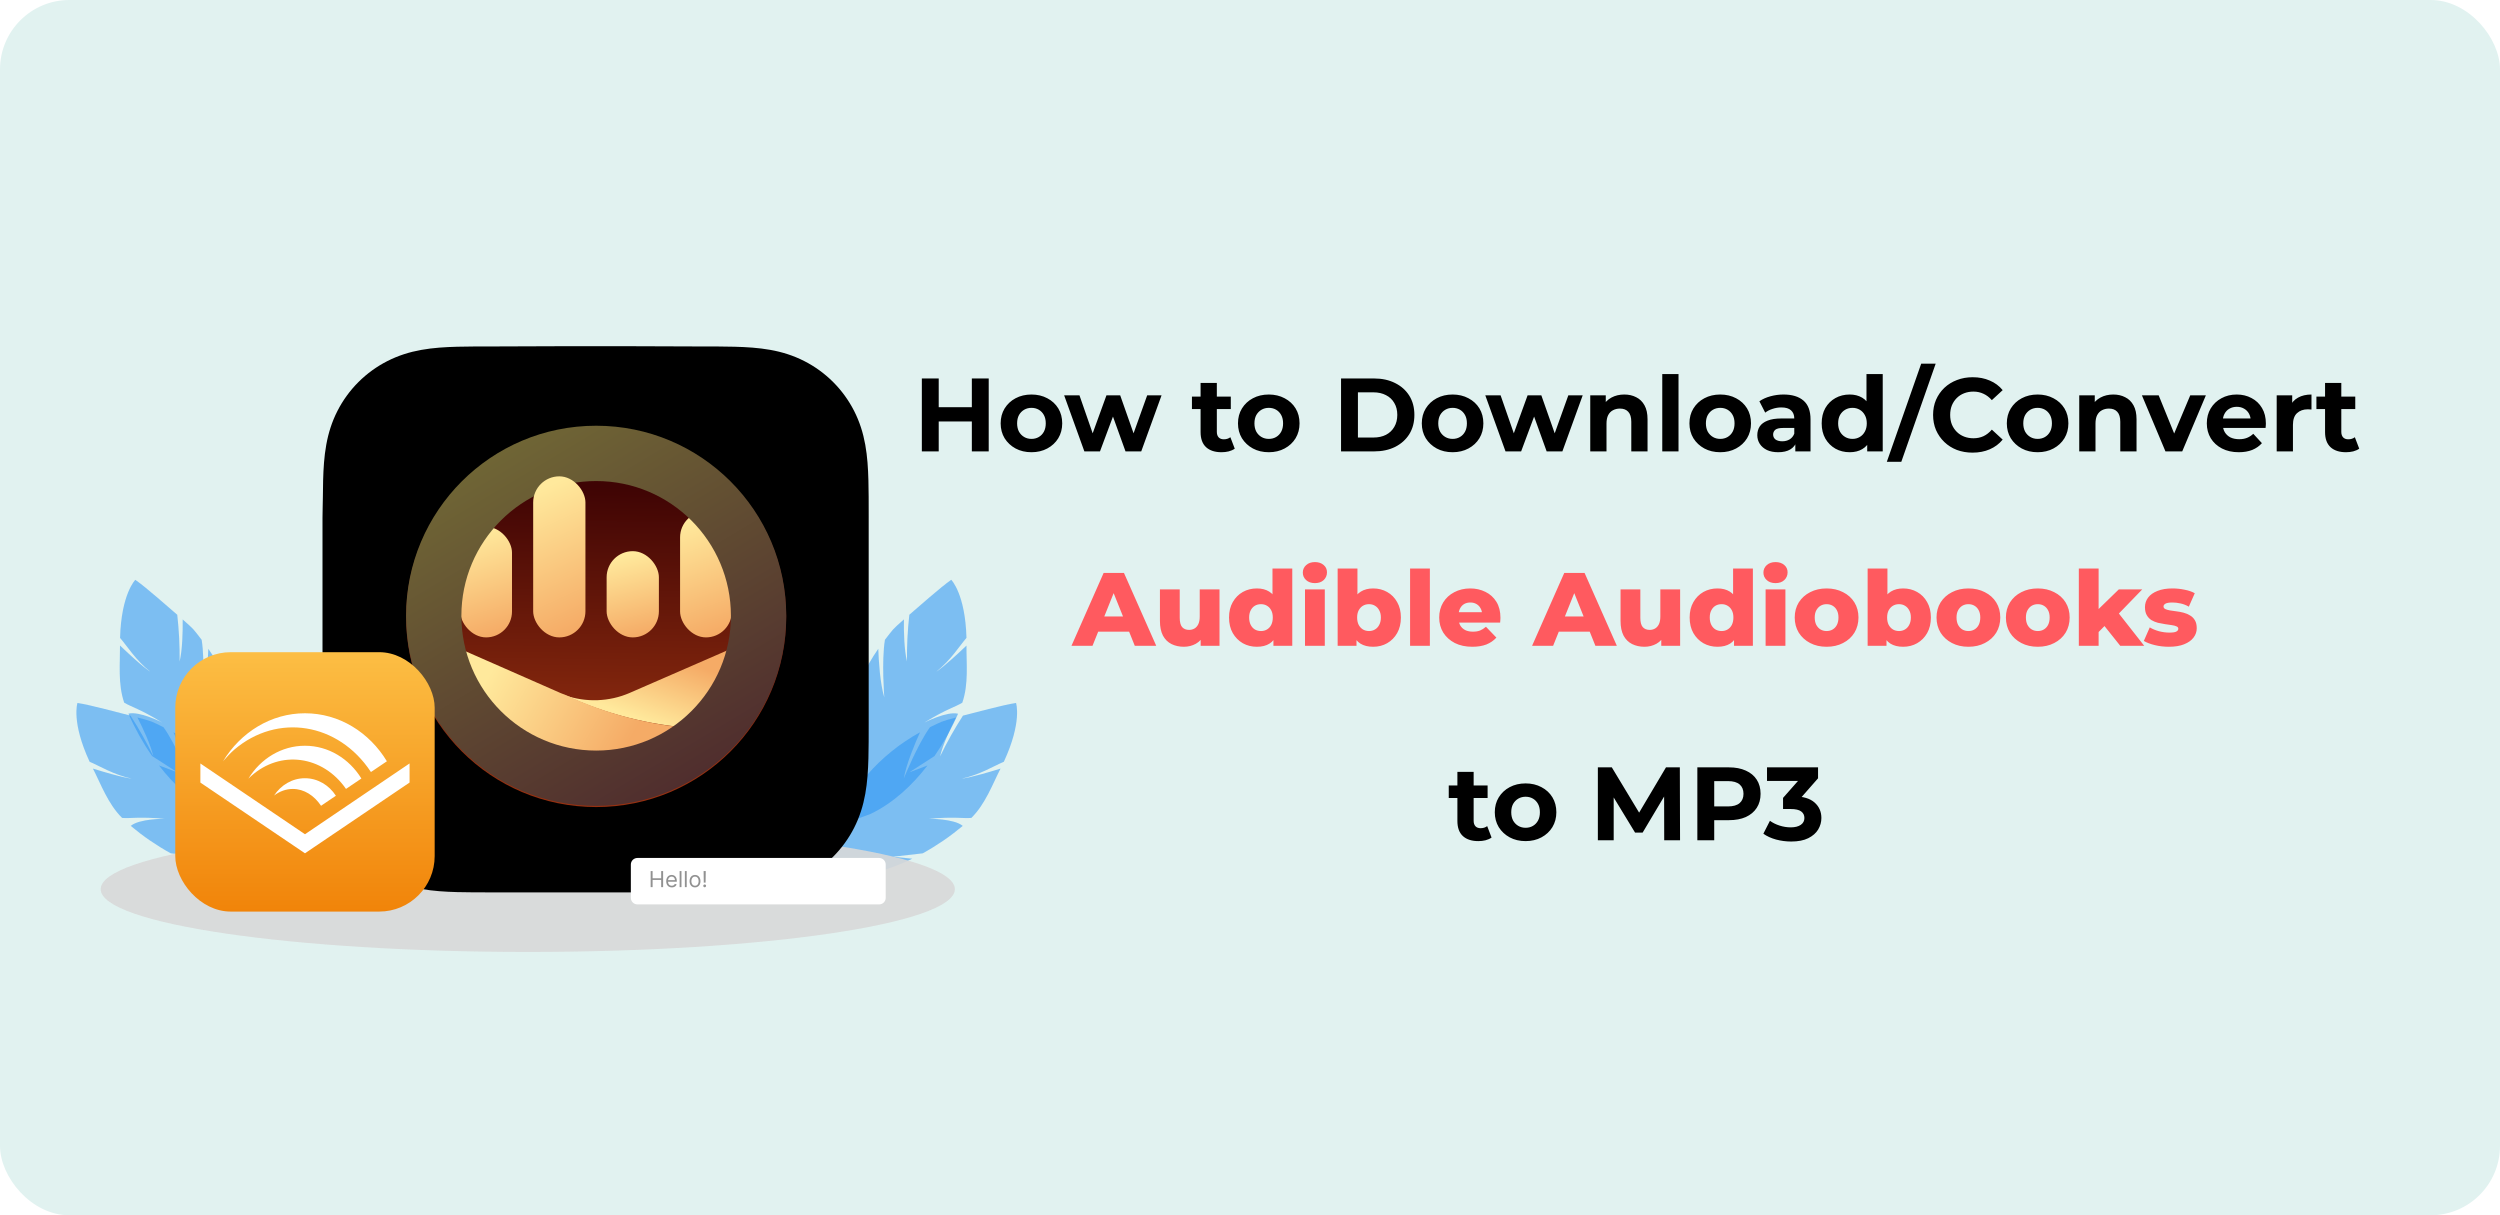 <svg width="720" height="350" viewBox="0 0 720 350" fill="none" xmlns="http://www.w3.org/2000/svg">
<rect width="720" height="350" rx="20" fill="#E1F2F0"/>
<g opacity="0.55">
<path d="M261.887 222.426L269.129 217.757C271.785 213.921 274.06 209.834 275.923 205.556C272.771 204.748 266.248 208.078 266.248 208.078C272.706 204.137 275.026 203.665 277.146 202.381C279.014 196.974 278.299 191.021 278.351 185.922C271.66 192.3 269.699 193.416 269.699 193.416C273.938 189.984 276.133 186.291 278.346 183.709C278.005 171.022 273.962 166.979 273.962 166.979C270.824 169.145 264.413 174.916 261.887 177.041C261.384 181.505 261.156 185.996 261.205 190.488C260.416 187.089 260.271 182.046 260.327 178.386C256.727 181.561 257.344 181.084 254.86 184.25C253.851 190.32 254.673 200.826 254.673 200.826C253.464 196.829 253.071 190.404 252.945 186.842C249.185 192.248 246.413 198.277 244.755 204.65C245.442 209.847 246.693 215.044 246.693 215.044C245.581 212.565 244.707 209.985 244.083 207.34C242.435 214.442 241.688 222.025 240.814 230.453L241.968 237.639L250.709 234.422C257.358 231.242 262.849 226.017 267.126 220.447L261.887 222.426Z" fill="#2A94F4"/>
</g>
<g opacity="0.55">
<path d="M257.163 246.744L265.74 245.763C269.831 243.509 273.692 240.861 277.269 237.858C274.803 235.738 267.463 235.813 267.463 235.813C274.995 235.159 277.269 235.766 279.753 235.561C283.815 231.541 285.823 225.895 288.157 221.352C279.286 224.102 277.044 224.238 277.044 224.238C282.372 223.047 285.977 220.717 289.11 219.386C294.447 207.872 292.621 202.451 292.621 202.451C288.848 203.002 280.542 205.313 277.329 206.098C274.897 209.873 272.697 213.794 270.741 217.836C271.544 214.442 273.678 209.87 275.34 206.63C270.699 207.872 271.465 207.723 267.832 209.432C264.223 214.437 260.296 224.196 260.296 224.196C260.991 220.078 263.494 214.148 264.965 210.898C259.194 214.07 254.029 218.239 249.71 223.211C248.016 228.174 246.825 233.385 246.825 233.385C246.929 230.668 247.293 227.968 247.913 225.321C243.281 230.924 239.237 237.41 234.694 244.563L232.537 251.516L241.829 252.529C249.197 252.632 256.444 250.376 262.747 247.304L257.163 246.744Z" fill="#2A94F4"/>
</g>
<g opacity="0.55">
<path d="M45.779 220.447C50.066 225.998 55.552 231.242 62.197 234.422L70.97 237.648L72.128 230.462C71.241 222.034 70.489 214.451 68.86 207.349C68.236 209.995 67.361 212.575 66.245 215.054C66.245 215.054 67.496 209.857 68.183 204.66C66.527 198.287 63.756 192.258 59.997 186.851C59.867 190.414 59.474 196.839 58.265 200.836C58.265 200.836 59.087 190.348 58.078 184.26C55.599 181.094 56.211 181.57 52.611 178.395C52.648 182.056 52.526 187.099 51.737 190.498C51.783 186.005 51.554 181.515 51.051 177.05C48.525 174.921 42.1 169.136 38.967 166.988C38.967 166.988 34.919 171.032 34.578 183.718C36.796 186.3 38.986 189.994 43.23 193.425C43.23 193.425 41.264 192.3 34.559 185.899C34.606 190.997 33.91 196.951 35.759 202.358C37.879 203.642 40.204 204.113 46.657 208.054C46.657 208.054 40.12 204.725 36.982 205.533C38.853 209.812 41.134 213.9 43.795 217.738L51.042 222.408L45.779 220.447Z" fill="#2A94F4"/>
</g>
<g opacity="0.55">
<path d="M52.166 247.304C58.474 250.377 65.707 252.632 73.085 252.529L82.377 251.516L80.219 244.563C75.681 237.41 71.637 230.948 67.005 225.321C67.621 227.969 67.984 230.669 68.089 233.385C68.089 233.385 66.903 228.174 65.203 223.211C60.885 218.24 55.722 214.071 49.953 210.898C51.424 214.166 53.927 220.078 54.622 224.196C54.622 224.196 50.7 214.437 47.086 209.432C43.458 207.699 44.219 207.849 39.583 206.63C41.24 209.899 43.374 214.465 44.177 217.836C42.223 213.793 40.023 209.872 37.589 206.098C34.381 205.313 26.07 203.002 22.302 202.451C22.302 202.451 20.476 207.872 25.808 219.387C28.941 220.717 32.546 223.047 37.874 224.238C37.874 224.238 35.614 224.103 26.761 221.352C29.095 225.896 31.094 231.541 35.166 235.561C37.631 235.766 39.923 235.159 47.455 235.813C47.455 235.813 40.134 235.738 37.65 237.858C41.228 240.861 45.091 243.509 49.183 245.763L57.755 246.744L52.166 247.304Z" fill="#2A94F4"/>
</g>
<path d="M152 274.161C219.931 274.161 275 266.066 275 256.08C275 246.095 219.931 238 152 238C84.069 238 29 246.095 29 256.08C29 266.066 84.069 274.161 152 274.161Z" fill="#D8D8D8" fill-opacity="0.9"/>
<g filter="url(#filter0_di_2144_33435)">
<path fill-rule="evenodd" clip-rule="evenodd" d="M250.184 147.872C250.184 146.004 250.185 144.137 250.174 142.269C250.164 140.696 250.146 139.123 250.103 137.551C250.011 134.123 249.809 130.667 249.199 127.278C248.581 123.84 247.572 120.64 245.981 117.516C244.417 114.446 242.374 111.636 239.937 109.201C237.5 106.765 234.69 104.723 231.618 103.161C228.491 101.569 225.288 100.56 221.846 99.942C218.457 99.334 214.999 99.132 211.572 99.039C209.998 98.997 208.425 98.979 206.851 98.969C204.982 98.958 203.114 98.959 201.245 98.959L179.55 98.881H163.323L142.011 98.959C140.139 98.959 138.267 98.958 136.395 98.969C134.817 98.979 133.241 98.997 131.664 99.039C128.229 99.132 124.764 99.334 121.366 99.943C117.92 100.561 114.712 101.57 111.581 103.16C108.503 104.723 105.686 106.765 103.244 109.201C100.803 111.636 98.756 114.445 97.189 117.515C95.594 120.64 94.583 123.842 93.963 127.282C93.353 130.669 93.151 134.125 93.058 137.551C93.016 139.123 92.997 140.696 92.988 142.269C92.976 144.137 92.88 146.457 92.88 148.325L92.881 169.341L92.88 185.742L92.977 207.205C92.977 209.075 92.976 210.945 92.988 212.815C92.997 214.39 93.016 215.965 93.058 217.54C93.151 220.971 93.353 224.433 93.964 227.827C94.584 231.269 95.595 234.474 97.189 237.601C98.755 240.676 100.803 243.489 103.244 245.928C105.686 248.368 108.502 250.412 111.579 251.977C114.712 253.57 117.922 254.581 121.37 255.199C124.766 255.809 128.23 256.011 131.664 256.104C133.241 256.146 134.818 256.164 136.395 256.174C138.267 256.185 140.139 256.185 142.011 256.185L163.516 256.185H179.782L201.245 256.184C203.114 256.184 204.982 256.185 206.851 256.174C208.425 256.164 209.998 256.146 211.572 256.104C215.001 256.011 218.459 255.808 221.85 255.199C225.29 254.58 228.492 253.57 231.617 251.977C234.689 250.412 237.5 248.368 239.937 245.928C242.374 243.49 244.416 240.677 245.98 237.603C247.572 234.473 248.582 231.268 249.2 227.823C249.809 224.43 250.011 220.97 250.104 217.54C250.146 215.965 250.164 214.39 250.174 212.815C250.185 210.945 250.184 209.075 250.184 207.205C250.184 207.205 250.183 186.12 250.183 185.742V169.324C250.183 169.044 250.184 147.872 250.184 147.872Z" fill="black"/>
</g>
<circle cx="171.692" cy="177.692" r="54.744" fill="url(#paint0_linear_2144_33435)"/>
<g filter="url(#filter1_i_2144_33435)">
<rect x="132.54" y="152.049" width="14.915" height="31.863" rx="7.457" fill="url(#paint1_linear_2144_33435)"/>
</g>
<path d="M221.989 190.999C220.109 186.768 215.122 184.846 210.849 186.707L181.357 199.555C175.451 202.126 168.757 202.35 162.708 200.241C174.17 205.517 186.743 208.828 199.986 209.725L217.655 202.029C221.928 200.168 223.869 195.23 221.989 190.999Z" fill="url(#paint2_linear_2144_33435)"/>
<path d="M161.48 199.611L132.135 186.71C127.883 184.841 122.921 186.771 121.051 191.019C119.18 195.268 121.111 200.226 125.363 202.095L154.708 214.992C160.087 217.358 165.863 218.538 171.639 218.538C177.415 218.538 183.191 217.355 188.57 214.992L200.334 209.822C187.157 208.918 174.646 205.597 163.242 200.3C162.647 200.088 162.058 199.863 161.48 199.611Z" fill="url(#paint3_linear_2144_33435)"/>
<g filter="url(#filter2_i_2144_33435)">
<rect x="195.862" y="147.642" width="14.915" height="36.27" rx="7.457" fill="url(#paint4_linear_2144_33435)"/>
</g>
<g filter="url(#filter3_i_2144_33435)">
<path fill-rule="evenodd" clip-rule="evenodd" d="M171.692 216.504C193.127 216.504 210.504 199.127 210.504 177.692C210.504 156.256 193.127 138.88 171.692 138.88C150.256 138.88 132.879 156.256 132.879 177.692C132.879 199.127 150.256 216.504 171.692 216.504ZM171.692 232.436C201.926 232.436 226.436 207.926 226.436 177.692C226.436 147.458 201.926 122.948 171.692 122.948C141.457 122.948 116.948 147.458 116.948 177.692C116.948 207.926 141.457 232.436 171.692 232.436Z" fill="url(#paint5_linear_2144_33435)"/>
</g>
<g filter="url(#filter4_i_2144_33435)">
<rect x="153.555" y="137.524" width="15.051" height="46.388" rx="7.525" fill="url(#paint6_linear_2144_33435)"/>
</g>
<g filter="url(#filter5_i_2144_33435)">
<rect x="174.709" y="159.073" width="15.051" height="24.839" rx="7.525" fill="url(#paint7_linear_2144_33435)"/>
</g>
<g filter="url(#filter6_d_2144_33435)">
<rect x="50.477" y="187.327" width="74.709" height="74.709" rx="15.986" fill="url(#paint8_linear_2144_33435)"/>
</g>
<g filter="url(#filter7_d_2144_33435)">
<path d="M117.956 219.285V224.788L87.832 245.166L57.708 224.798V219.296L87.832 239.674L117.956 219.285ZM99.646 226.622L104.08 223.626C100.578 217.94 94.6 214.191 87.823 214.191C81.044 214.191 75.067 217.93 71.574 223.606H71.602C71.838 223.371 72.082 223.147 72.327 222.923C80.772 215.342 92.981 217.003 99.646 226.622ZM78.926 228.537C80.517 227.325 82.362 226.632 84.33 226.632C87.568 226.632 90.468 228.507 92.463 231.482L96.737 228.588C94.77 225.542 91.503 223.545 87.813 223.545C84.151 223.545 80.903 225.521 78.926 228.537ZM67.46 215.332C79.868 204.705 97.415 207.547 106.763 221.66L106.829 221.761L111.423 218.664C106.387 210.339 97.698 204.837 87.823 204.837C78.079 204.837 69.315 210.288 64.241 218.654C65.173 217.584 66.378 216.259 67.46 215.332Z" fill="white"/>
</g>
<path d="M98.018 196.386C98.016 196.363 98.016 196.339 98.018 196.316C98.034 196.343 98.051 196.37 98.07 196.396L98.018 196.386Z" fill="white"/>
<path d="M253.193 247.094H183.574C182.53 247.094 181.683 247.941 181.683 248.985V258.576C181.683 259.62 182.53 260.467 183.574 260.467H253.193C254.237 260.467 255.084 259.62 255.084 258.576V248.985C255.084 247.941 254.237 247.094 253.193 247.094Z" fill="white"/>
<path d="M187.389 255.499V250.87H187.95V252.931H190.418V250.87H190.978V255.499H190.418V253.429H187.95V255.499H187.389ZM193.483 255.571C193.149 255.571 192.86 255.497 192.618 255.35C192.377 255.201 192.191 254.993 192.059 254.726C191.93 254.458 191.865 254.146 191.865 253.79C191.865 253.435 191.93 253.121 192.059 252.85C192.191 252.577 192.373 252.365 192.606 252.213C192.841 252.059 193.116 251.982 193.429 251.982C193.61 251.982 193.788 252.012 193.965 252.073C194.141 252.133 194.301 252.231 194.446 252.366C194.591 252.501 194.706 252.678 194.792 252.9C194.878 253.121 194.921 253.394 194.921 253.718V253.944H192.245V253.483H194.378C194.378 253.287 194.339 253.112 194.261 252.959C194.184 252.805 194.074 252.684 193.931 252.595C193.789 252.506 193.622 252.461 193.429 252.461C193.217 252.461 193.033 252.514 192.878 252.62C192.724 252.724 192.606 252.859 192.523 253.026C192.44 253.194 192.398 253.373 192.398 253.564V253.872C192.398 254.134 192.444 254.356 192.534 254.538C192.626 254.719 192.753 254.857 192.916 254.952C193.079 255.045 193.268 255.092 193.483 255.092C193.623 255.092 193.75 255.072 193.863 255.033C193.977 254.993 194.076 254.932 194.159 254.853C194.242 254.771 194.306 254.67 194.351 254.55L194.866 254.694C194.812 254.869 194.721 255.023 194.593 255.155C194.465 255.286 194.307 255.389 194.118 255.463C193.93 255.535 193.718 255.571 193.483 255.571ZM196.265 250.87V255.499H195.732V250.87H196.265ZM197.776 250.87V255.499H197.242V250.87H197.776ZM200.163 255.571C199.849 255.571 199.574 255.497 199.338 255.347C199.103 255.198 198.919 254.99 198.786 254.721C198.655 254.453 198.59 254.14 198.59 253.781C198.59 253.42 198.655 253.104 198.786 252.834C198.919 252.565 199.103 252.355 199.338 252.206C199.574 252.057 199.849 251.982 200.163 251.982C200.476 251.982 200.75 252.057 200.985 252.206C201.222 252.355 201.406 252.565 201.537 252.834C201.669 253.104 201.736 253.42 201.736 253.781C201.736 254.14 201.669 254.453 201.537 254.721C201.406 254.99 201.222 255.198 200.985 255.347C200.75 255.497 200.476 255.571 200.163 255.571ZM200.163 255.092C200.401 255.092 200.597 255.031 200.75 254.909C200.904 254.787 201.018 254.627 201.092 254.428C201.165 254.229 201.202 254.013 201.202 253.781C201.202 253.549 201.165 253.333 201.092 253.133C201.018 252.932 200.904 252.77 200.75 252.647C200.597 252.523 200.401 252.461 200.163 252.461C199.925 252.461 199.729 252.523 199.575 252.647C199.421 252.77 199.308 252.932 199.234 253.133C199.16 253.333 199.123 253.549 199.123 253.781C199.123 254.013 199.16 254.229 199.234 254.428C199.308 254.627 199.421 254.787 199.575 254.909C199.729 255.031 199.925 255.092 200.163 255.092ZM203.255 250.87L203.21 254.197H202.686L202.64 250.87H203.255ZM202.948 255.535C202.836 255.535 202.741 255.495 202.661 255.415C202.581 255.335 202.541 255.24 202.541 255.128C202.541 255.017 202.581 254.921 202.661 254.841C202.741 254.761 202.836 254.721 202.948 254.721C203.059 254.721 203.155 254.761 203.235 254.841C203.315 254.921 203.354 255.017 203.354 255.128C203.354 255.202 203.336 255.27 203.298 255.332C203.262 255.393 203.213 255.443 203.151 255.481C203.091 255.517 203.023 255.535 202.948 255.535Z" fill="#919191"/>
<path d="M279.89 109H284.75V130H279.89V109ZM270.35 130H265.49V109H270.35V130ZM280.25 121.39H269.99V117.28H280.25V121.39ZM297.069 130.24C295.349 130.24 293.819 129.88 292.479 129.16C291.159 128.44 290.109 127.46 289.329 126.22C288.569 124.96 288.189 123.53 288.189 121.93C288.189 120.31 288.569 118.88 289.329 117.64C290.109 116.38 291.159 115.4 292.479 114.7C293.819 113.98 295.349 113.62 297.069 113.62C298.769 113.62 300.289 113.98 301.629 114.7C302.969 115.4 304.019 116.37 304.779 117.61C305.539 118.85 305.919 120.29 305.919 121.93C305.919 123.53 305.539 124.96 304.779 126.22C304.019 127.46 302.969 128.44 301.629 129.16C300.289 129.88 298.769 130.24 297.069 130.24ZM297.069 126.4C297.849 126.4 298.549 126.22 299.169 125.86C299.789 125.5 300.279 124.99 300.639 124.33C300.999 123.65 301.179 122.85 301.179 121.93C301.179 120.99 300.999 120.19 300.639 119.53C300.279 118.87 299.789 118.36 299.169 118C298.549 117.64 297.849 117.46 297.069 117.46C296.289 117.46 295.589 117.64 294.969 118C294.349 118.36 293.849 118.87 293.469 119.53C293.109 120.19 292.929 120.99 292.929 121.93C292.929 122.85 293.109 123.65 293.469 124.33C293.849 124.99 294.349 125.5 294.969 125.86C295.589 126.22 296.289 126.4 297.069 126.4ZM312.297 130L306.477 113.86H310.887L315.717 127.75H313.617L318.657 113.86H322.617L327.507 127.75H325.407L330.387 113.86H334.527L328.677 130H324.147L319.857 118.09H321.237L316.797 130H312.297ZM351.799 130.24C349.899 130.24 348.419 129.76 347.359 128.8C346.299 127.82 345.769 126.37 345.769 124.45V110.29H350.449V124.39C350.449 125.07 350.629 125.6 350.989 125.98C351.349 126.34 351.839 126.52 352.459 126.52C353.199 126.52 353.829 126.32 354.349 125.92L355.609 129.22C355.129 129.56 354.549 129.82 353.869 130C353.209 130.16 352.519 130.24 351.799 130.24ZM343.279 117.82V114.22H354.469V117.82H343.279ZM365.418 130.24C363.698 130.24 362.168 129.88 360.828 129.16C359.508 128.44 358.458 127.46 357.678 126.22C356.918 124.96 356.538 123.53 356.538 121.93C356.538 120.31 356.918 118.88 357.678 117.64C358.458 116.38 359.508 115.4 360.828 114.7C362.168 113.98 363.698 113.62 365.418 113.62C367.118 113.62 368.638 113.98 369.978 114.7C371.318 115.4 372.368 116.37 373.128 117.61C373.888 118.85 374.268 120.29 374.268 121.93C374.268 123.53 373.888 124.96 373.128 126.22C372.368 127.46 371.318 128.44 369.978 129.16C368.638 129.88 367.118 130.24 365.418 130.24ZM365.418 126.4C366.198 126.4 366.898 126.22 367.518 125.86C368.138 125.5 368.628 124.99 368.988 124.33C369.348 123.65 369.528 122.85 369.528 121.93C369.528 120.99 369.348 120.19 368.988 119.53C368.628 118.87 368.138 118.36 367.518 118C366.898 117.64 366.198 117.46 365.418 117.46C364.638 117.46 363.938 117.64 363.318 118C362.698 118.36 362.198 118.87 361.818 119.53C361.458 120.19 361.278 120.99 361.278 121.93C361.278 122.85 361.458 123.65 361.818 124.33C362.198 124.99 362.698 125.5 363.318 125.86C363.938 126.22 364.638 126.4 365.418 126.4ZM386.222 130V109H395.762C398.042 109 400.052 109.44 401.792 110.32C403.532 111.18 404.892 112.39 405.872 113.95C406.852 115.51 407.342 117.36 407.342 119.5C407.342 121.62 406.852 123.47 405.872 125.05C404.892 126.61 403.532 127.83 401.792 128.71C400.052 129.57 398.042 130 395.762 130H386.222ZM391.082 126.01H395.522C396.922 126.01 398.132 125.75 399.152 125.23C400.192 124.69 400.992 123.93 401.552 122.95C402.132 121.97 402.422 120.82 402.422 119.5C402.422 118.16 402.132 117.01 401.552 116.05C400.992 115.07 400.192 114.32 399.152 113.8C398.132 113.26 396.922 112.99 395.522 112.99H391.082V126.01ZM418.358 130.24C416.638 130.24 415.108 129.88 413.768 129.16C412.448 128.44 411.398 127.46 410.618 126.22C409.858 124.96 409.478 123.53 409.478 121.93C409.478 120.31 409.858 118.88 410.618 117.64C411.398 116.38 412.448 115.4 413.768 114.7C415.108 113.98 416.638 113.62 418.358 113.62C420.058 113.62 421.578 113.98 422.918 114.7C424.258 115.4 425.308 116.37 426.068 117.61C426.828 118.85 427.208 120.29 427.208 121.93C427.208 123.53 426.828 124.96 426.068 126.22C425.308 127.46 424.258 128.44 422.918 129.16C421.578 129.88 420.058 130.24 418.358 130.24ZM418.358 126.4C419.138 126.4 419.838 126.22 420.458 125.86C421.078 125.5 421.568 124.99 421.928 124.33C422.288 123.65 422.468 122.85 422.468 121.93C422.468 120.99 422.288 120.19 421.928 119.53C421.568 118.87 421.078 118.36 420.458 118C419.838 117.64 419.138 117.46 418.358 117.46C417.578 117.46 416.878 117.64 416.258 118C415.638 118.36 415.138 118.87 414.758 119.53C414.398 120.19 414.218 120.99 414.218 121.93C414.218 122.85 414.398 123.65 414.758 124.33C415.138 124.99 415.638 125.5 416.258 125.86C416.878 126.22 417.578 126.4 418.358 126.4ZM433.586 130L427.766 113.86H432.176L437.006 127.75H434.906L439.946 113.86H443.906L448.796 127.75H446.696L451.676 113.86H455.816L449.966 130H445.436L441.146 118.09H442.526L438.086 130H433.586ZM467.802 113.62C469.082 113.62 470.222 113.88 471.222 114.4C472.242 114.9 473.042 115.68 473.622 116.74C474.202 117.78 474.492 119.12 474.492 120.76V130H469.812V121.48C469.812 120.18 469.522 119.22 468.942 118.6C468.382 117.98 467.582 117.67 466.542 117.67C465.802 117.67 465.132 117.83 464.532 118.15C463.952 118.45 463.492 118.92 463.152 119.56C462.832 120.2 462.672 121.02 462.672 122.02V130H457.992V113.86H462.462V118.33L461.622 116.98C462.202 115.9 463.032 115.07 464.112 114.49C465.192 113.91 466.422 113.62 467.802 113.62ZM478.734 130V107.74H483.414V130H478.734ZM495.438 130.24C493.718 130.24 492.188 129.88 490.848 129.16C489.528 128.44 488.478 127.46 487.698 126.22C486.938 124.96 486.558 123.53 486.558 121.93C486.558 120.31 486.938 118.88 487.698 117.64C488.478 116.38 489.528 115.4 490.848 114.7C492.188 113.98 493.718 113.62 495.438 113.62C497.138 113.62 498.658 113.98 499.998 114.7C501.338 115.4 502.388 116.37 503.148 117.61C503.908 118.85 504.288 120.29 504.288 121.93C504.288 123.53 503.908 124.96 503.148 126.22C502.388 127.46 501.338 128.44 499.998 129.16C498.658 129.88 497.138 130.24 495.438 130.24ZM495.438 126.4C496.218 126.4 496.918 126.22 497.538 125.86C498.158 125.5 498.648 124.99 499.008 124.33C499.368 123.65 499.548 122.85 499.548 121.93C499.548 120.99 499.368 120.19 499.008 119.53C498.648 118.87 498.158 118.36 497.538 118C496.918 117.64 496.218 117.46 495.438 117.46C494.658 117.46 493.958 117.64 493.338 118C492.718 118.36 492.218 118.87 491.838 119.53C491.478 120.19 491.298 120.99 491.298 121.93C491.298 122.85 491.478 123.65 491.838 124.33C492.218 124.99 492.718 125.5 493.338 125.86C493.958 126.22 494.658 126.4 495.438 126.4ZM517.052 130V126.85L516.752 126.16V120.52C516.752 119.52 516.442 118.74 515.822 118.18C515.222 117.62 514.292 117.34 513.032 117.34C512.172 117.34 511.322 117.48 510.482 117.76C509.662 118.02 508.962 118.38 508.382 118.84L506.702 115.57C507.582 114.95 508.642 114.47 509.882 114.13C511.122 113.79 512.382 113.62 513.662 113.62C516.122 113.62 518.032 114.2 519.392 115.36C520.752 116.52 521.432 118.33 521.432 120.79V130H517.052ZM512.132 130.24C510.872 130.24 509.792 130.03 508.892 129.61C507.992 129.17 507.302 128.58 506.822 127.84C506.342 127.1 506.102 126.27 506.102 125.35C506.102 124.39 506.332 123.55 506.792 122.83C507.272 122.11 508.022 121.55 509.042 121.15C510.062 120.73 511.392 120.52 513.032 120.52H517.322V123.25H513.542C512.442 123.25 511.682 123.43 511.262 123.79C510.862 124.15 510.662 124.6 510.662 125.14C510.662 125.74 510.892 126.22 511.352 126.58C511.832 126.92 512.482 127.09 513.302 127.09C514.082 127.09 514.782 126.91 515.402 126.55C516.022 126.17 516.472 125.62 516.752 124.9L517.472 127.06C517.132 128.1 516.512 128.89 515.612 129.43C514.712 129.97 513.552 130.24 512.132 130.24ZM532.715 130.24C531.195 130.24 529.825 129.9 528.605 129.22C527.385 128.52 526.415 127.55 525.695 126.31C524.995 125.07 524.645 123.61 524.645 121.93C524.645 120.23 524.995 118.76 525.695 117.52C526.415 116.28 527.385 115.32 528.605 114.64C529.825 113.96 531.195 113.62 532.715 113.62C534.075 113.62 535.265 113.92 536.285 114.52C537.305 115.12 538.095 116.03 538.655 117.25C539.215 118.47 539.495 120.03 539.495 121.93C539.495 123.81 539.225 125.37 538.685 126.61C538.145 127.83 537.365 128.74 536.345 129.34C535.345 129.94 534.135 130.24 532.715 130.24ZM533.525 126.4C534.285 126.4 534.975 126.22 535.595 125.86C536.215 125.5 536.705 124.99 537.065 124.33C537.445 123.65 537.635 122.85 537.635 121.93C537.635 120.99 537.445 120.19 537.065 119.53C536.705 118.87 536.215 118.36 535.595 118C534.975 117.64 534.285 117.46 533.525 117.46C532.745 117.46 532.045 117.64 531.425 118C530.805 118.36 530.305 118.87 529.925 119.53C529.565 120.19 529.385 120.99 529.385 121.93C529.385 122.85 529.565 123.65 529.925 124.33C530.305 124.99 530.805 125.5 531.425 125.86C532.045 126.22 532.745 126.4 533.525 126.4ZM537.755 130V126.7L537.845 121.9L537.545 117.13V107.74H542.225V130H537.755ZM543.406 133L553.306 104.74H557.476L547.576 133H543.406ZM568.099 130.36C566.479 130.36 564.969 130.1 563.569 129.58C562.189 129.04 560.989 128.28 559.969 127.3C558.949 126.32 558.149 125.17 557.569 123.85C557.009 122.53 556.729 121.08 556.729 119.5C556.729 117.92 557.009 116.47 557.569 115.15C558.149 113.83 558.949 112.68 559.969 111.7C561.009 110.72 562.219 109.97 563.599 109.45C564.979 108.91 566.489 108.64 568.129 108.64C569.949 108.64 571.589 108.96 573.049 109.6C574.529 110.22 575.769 111.14 576.769 112.36L573.649 115.24C572.929 114.42 572.129 113.81 571.249 113.41C570.369 112.99 569.409 112.78 568.369 112.78C567.389 112.78 566.489 112.94 565.669 113.26C564.849 113.58 564.139 114.04 563.539 114.64C562.939 115.24 562.469 115.95 562.129 116.77C561.809 117.59 561.649 118.5 561.649 119.5C561.649 120.5 561.809 121.41 562.129 122.23C562.469 123.05 562.939 123.76 563.539 124.36C564.139 124.96 564.849 125.42 565.669 125.74C566.489 126.06 567.389 126.22 568.369 126.22C569.409 126.22 570.369 126.02 571.249 125.62C572.129 125.2 572.929 124.57 573.649 123.73L576.769 126.61C575.769 127.83 574.529 128.76 573.049 129.4C571.589 130.04 569.939 130.36 568.099 130.36ZM586.844 130.24C585.124 130.24 583.594 129.88 582.254 129.16C580.934 128.44 579.884 127.46 579.104 126.22C578.344 124.96 577.964 123.53 577.964 121.93C577.964 120.31 578.344 118.88 579.104 117.64C579.884 116.38 580.934 115.4 582.254 114.7C583.594 113.98 585.124 113.62 586.844 113.62C588.544 113.62 590.064 113.98 591.404 114.7C592.744 115.4 593.794 116.37 594.554 117.61C595.314 118.85 595.694 120.29 595.694 121.93C595.694 123.53 595.314 124.96 594.554 126.22C593.794 127.46 592.744 128.44 591.404 129.16C590.064 129.88 588.544 130.24 586.844 130.24ZM586.844 126.4C587.624 126.4 588.324 126.22 588.944 125.86C589.564 125.5 590.054 124.99 590.414 124.33C590.774 123.65 590.954 122.85 590.954 121.93C590.954 120.99 590.774 120.19 590.414 119.53C590.054 118.87 589.564 118.36 588.944 118C588.324 117.64 587.624 117.46 586.844 117.46C586.064 117.46 585.364 117.64 584.744 118C584.124 118.36 583.624 118.87 583.244 119.53C582.884 120.19 582.704 120.99 582.704 121.93C582.704 122.85 582.884 123.65 583.244 124.33C583.624 124.99 584.124 125.5 584.744 125.86C585.364 126.22 586.064 126.4 586.844 126.4ZM608.632 113.62C609.912 113.62 611.052 113.88 612.052 114.4C613.072 114.9 613.872 115.68 614.452 116.74C615.032 117.78 615.322 119.12 615.322 120.76V130H610.642V121.48C610.642 120.18 610.352 119.22 609.772 118.6C609.212 117.98 608.412 117.67 607.372 117.67C606.632 117.67 605.962 117.83 605.362 118.15C604.782 118.45 604.322 118.92 603.982 119.56C603.662 120.2 603.502 121.02 603.502 122.02V130H598.822V113.86H603.292V118.33L602.452 116.98C603.032 115.9 603.862 115.07 604.942 114.49C606.022 113.91 607.252 113.62 608.632 113.62ZM623.651 130L616.871 113.86H621.701L627.341 127.75H624.941L630.791 113.86H635.291L628.481 130H623.651ZM644.772 130.24C642.932 130.24 641.312 129.88 639.912 129.16C638.532 128.44 637.462 127.46 636.702 126.22C635.942 124.96 635.562 123.53 635.562 121.93C635.562 120.31 635.932 118.88 636.672 117.64C637.432 116.38 638.462 115.4 639.762 114.7C641.062 113.98 642.532 113.62 644.172 113.62C645.752 113.62 647.172 113.96 648.432 114.64C649.712 115.3 650.722 116.26 651.462 117.52C652.202 118.76 652.572 120.25 652.572 121.99C652.572 122.17 652.562 122.38 652.542 122.62C652.522 122.84 652.502 123.05 652.482 123.25H639.372V120.52H650.022L648.222 121.33C648.222 120.49 648.052 119.76 647.712 119.14C647.372 118.52 646.902 118.04 646.302 117.7C645.702 117.34 645.002 117.16 644.202 117.16C643.402 117.16 642.692 117.34 642.072 117.7C641.472 118.04 641.002 118.53 640.662 119.17C640.322 119.79 640.152 120.53 640.152 121.39V122.11C640.152 122.99 640.342 123.77 640.722 124.45C641.122 125.11 641.672 125.62 642.372 125.98C643.092 126.32 643.932 126.49 644.892 126.49C645.752 126.49 646.502 126.36 647.142 126.1C647.802 125.84 648.402 125.45 648.942 124.93L651.432 127.63C650.692 128.47 649.762 129.12 648.642 129.58C647.522 130.02 646.232 130.24 644.772 130.24ZM655.687 130V113.86H660.157V118.42L659.527 117.1C660.007 115.96 660.777 115.1 661.837 114.52C662.897 113.92 664.187 113.62 665.707 113.62V117.94C665.507 117.92 665.327 117.91 665.167 117.91C665.007 117.89 664.837 117.88 664.657 117.88C663.377 117.88 662.337 118.25 661.537 118.99C660.757 119.71 660.367 120.84 660.367 122.38V130H655.687ZM675.647 130.24C673.747 130.24 672.267 129.76 671.207 128.8C670.147 127.82 669.617 126.37 669.617 124.45V110.29H674.297V124.39C674.297 125.07 674.477 125.6 674.837 125.98C675.197 126.34 675.687 126.52 676.307 126.52C677.047 126.52 677.677 126.32 678.197 125.92L679.457 129.22C678.977 129.56 678.397 129.82 677.717 130C677.057 130.16 676.367 130.24 675.647 130.24ZM667.127 117.82V114.22H678.317V117.82H667.127Z" fill="black"/>
<path d="M308.58 186L317.85 165H323.7L333 186H326.82L319.56 167.91H321.9L314.64 186H308.58ZM313.65 181.92L315.18 177.54H325.44L326.97 181.92H313.65ZM340.961 186.27C339.641 186.27 338.451 186.01 337.391 185.49C336.351 184.97 335.531 184.16 334.931 183.06C334.351 181.94 334.061 180.53 334.061 178.83V169.74H339.761V177.9C339.761 179.16 339.991 180.06 340.451 180.6C340.931 181.14 341.601 181.41 342.461 181.41C343.021 181.41 343.531 181.28 343.991 181.02C344.451 180.76 344.821 180.35 345.101 179.79C345.381 179.21 345.521 178.47 345.521 177.57V169.74H351.221V186H345.791V181.41L346.841 182.7C346.281 183.9 345.471 184.8 344.411 185.4C343.351 185.98 342.201 186.27 340.961 186.27ZM361.973 186.27C360.493 186.27 359.143 185.93 357.923 185.25C356.723 184.55 355.763 183.58 355.042 182.34C354.323 181.08 353.963 179.58 353.963 177.84C353.963 176.12 354.323 174.64 355.042 173.4C355.763 172.14 356.723 171.17 357.923 170.49C359.143 169.81 360.493 169.47 361.973 169.47C363.373 169.47 364.553 169.77 365.513 170.37C366.493 170.97 367.233 171.89 367.733 173.13C368.233 174.37 368.482 175.94 368.482 177.84C368.482 179.78 368.243 181.37 367.763 182.61C367.283 183.85 366.563 184.77 365.603 185.37C364.643 185.97 363.433 186.27 361.973 186.27ZM363.173 181.74C363.813 181.74 364.383 181.59 364.883 181.29C365.403 180.99 365.813 180.55 366.113 179.97C366.413 179.37 366.563 178.66 366.563 177.84C366.563 177.02 366.413 176.33 366.113 175.77C365.813 175.19 365.403 174.75 364.883 174.45C364.383 174.15 363.813 174 363.173 174C362.513 174 361.923 174.15 361.403 174.45C360.903 174.75 360.503 175.19 360.203 175.77C359.903 176.33 359.753 177.02 359.753 177.84C359.753 178.66 359.903 179.37 360.203 179.97C360.503 180.55 360.903 180.99 361.403 181.29C361.923 181.59 362.513 181.74 363.173 181.74ZM366.743 186V183.21L366.773 177.84L366.473 172.47V163.74H372.173V186H366.743ZM375.84 186V169.74H381.54V186H375.84ZM378.69 167.94C377.65 167.94 376.81 167.65 376.17 167.07C375.53 166.49 375.21 165.77 375.21 164.91C375.21 164.05 375.53 163.33 376.17 162.75C376.81 162.17 377.65 161.88 378.69 161.88C379.73 161.88 380.57 162.16 381.21 162.72C381.85 163.26 382.17 163.96 382.17 164.82C382.17 165.72 381.85 166.47 381.21 167.07C380.59 167.65 379.75 167.94 378.69 167.94ZM395.474 186.27C394.014 186.27 392.794 185.97 391.814 185.37C390.854 184.77 390.134 183.85 389.654 182.61C389.174 181.37 388.934 179.78 388.934 177.84C388.934 175.94 389.184 174.37 389.684 173.13C390.204 171.89 390.954 170.97 391.934 170.37C392.914 169.77 394.094 169.47 395.474 169.47C396.954 169.47 398.294 169.81 399.494 170.49C400.714 171.17 401.674 172.14 402.374 173.4C403.094 174.64 403.454 176.12 403.454 177.84C403.454 179.58 403.094 181.08 402.374 182.34C401.674 183.58 400.714 184.55 399.494 185.25C398.294 185.93 396.954 186.27 395.474 186.27ZM385.244 186V163.74H390.944V172.47L390.644 177.84L390.674 183.21V186H385.244ZM394.274 181.74C394.914 181.74 395.484 181.59 395.984 181.29C396.504 180.99 396.914 180.55 397.214 179.97C397.534 179.37 397.694 178.66 397.694 177.84C397.694 177.02 397.534 176.33 397.214 175.77C396.914 175.19 396.504 174.75 395.984 174.45C395.484 174.15 394.914 174 394.274 174C393.634 174 393.054 174.15 392.534 174.45C392.034 174.75 391.624 175.19 391.304 175.77C391.004 176.33 390.854 177.02 390.854 177.84C390.854 178.66 391.004 179.37 391.304 179.97C391.624 180.55 392.034 180.99 392.534 181.29C393.054 181.59 393.634 181.74 394.274 181.74ZM406.103 186V163.74H411.803V186H406.103ZM424.028 186.27C422.108 186.27 420.428 185.91 418.988 185.19C417.568 184.45 416.458 183.45 415.658 182.19C414.878 180.91 414.488 179.46 414.488 177.84C414.488 176.22 414.868 174.78 415.628 173.52C416.408 172.24 417.478 171.25 418.838 170.55C420.198 169.83 421.728 169.47 423.428 169.47C425.028 169.47 426.488 169.8 427.808 170.46C429.128 171.1 430.178 172.05 430.958 173.31C431.738 174.57 432.128 176.1 432.128 177.9C432.128 178.1 432.118 178.33 432.098 178.59C432.078 178.85 432.058 179.09 432.038 179.31H419.168V176.31H429.008L426.848 177.15C426.868 176.41 426.728 175.77 426.428 175.23C426.148 174.69 425.748 174.27 425.228 173.97C424.728 173.67 424.138 173.52 423.458 173.52C422.778 173.52 422.178 173.67 421.658 173.97C421.158 174.27 420.768 174.7 420.488 175.26C420.208 175.8 420.068 176.44 420.068 177.18V178.05C420.068 178.85 420.228 179.54 420.548 180.12C420.888 180.7 421.368 181.15 421.988 181.47C422.608 181.77 423.348 181.92 424.208 181.92C425.008 181.92 425.688 181.81 426.248 181.59C426.828 181.35 427.398 180.99 427.958 180.51L430.958 183.63C430.178 184.49 429.218 185.15 428.078 185.61C426.938 186.05 425.588 186.27 424.028 186.27ZM441.236 186L450.506 165H456.356L465.656 186H459.476L452.216 167.91H454.556L447.296 186H441.236ZM446.306 181.92L447.836 177.54H458.096L459.626 181.92H446.306ZM473.617 186.27C472.297 186.27 471.107 186.01 470.047 185.49C469.007 184.97 468.187 184.16 467.587 183.06C467.007 181.94 466.717 180.53 466.717 178.83V169.74H472.417V177.9C472.417 179.16 472.647 180.06 473.107 180.6C473.587 181.14 474.257 181.41 475.117 181.41C475.677 181.41 476.187 181.28 476.647 181.02C477.107 180.76 477.477 180.35 477.757 179.79C478.037 179.21 478.177 178.47 478.177 177.57V169.74H483.877V186H478.447V181.41L479.497 182.7C478.937 183.9 478.127 184.8 477.067 185.4C476.007 185.98 474.857 186.27 473.617 186.27ZM494.629 186.27C493.149 186.27 491.799 185.93 490.579 185.25C489.379 184.55 488.419 183.58 487.699 182.34C486.979 181.08 486.619 179.58 486.619 177.84C486.619 176.12 486.979 174.64 487.699 173.4C488.419 172.14 489.379 171.17 490.579 170.49C491.799 169.81 493.149 169.47 494.629 169.47C496.029 169.47 497.209 169.77 498.169 170.37C499.149 170.97 499.889 171.89 500.389 173.13C500.889 174.37 501.139 175.94 501.139 177.84C501.139 179.78 500.899 181.37 500.419 182.61C499.939 183.85 499.219 184.77 498.259 185.37C497.299 185.97 496.089 186.27 494.629 186.27ZM495.829 181.74C496.469 181.74 497.039 181.59 497.539 181.29C498.059 180.99 498.469 180.55 498.769 179.97C499.069 179.37 499.219 178.66 499.219 177.84C499.219 177.02 499.069 176.33 498.769 175.77C498.469 175.19 498.059 174.75 497.539 174.45C497.039 174.15 496.469 174 495.829 174C495.169 174 494.579 174.15 494.059 174.45C493.559 174.75 493.159 175.19 492.859 175.77C492.559 176.33 492.409 177.02 492.409 177.84C492.409 178.66 492.559 179.37 492.859 179.97C493.159 180.55 493.559 180.99 494.059 181.29C494.579 181.59 495.169 181.74 495.829 181.74ZM499.399 186V183.21L499.429 177.84L499.129 172.47V163.74H504.829V186H499.399ZM508.496 186V169.74H514.196V186H508.496ZM511.346 167.94C510.306 167.94 509.466 167.65 508.826 167.07C508.186 166.49 507.866 165.77 507.866 164.91C507.866 164.05 508.186 163.33 508.826 162.75C509.466 162.17 510.306 161.88 511.346 161.88C512.386 161.88 513.226 162.16 513.866 162.72C514.506 163.26 514.826 163.96 514.826 164.82C514.826 165.72 514.506 166.47 513.866 167.07C513.246 167.65 512.406 167.94 511.346 167.94ZM526.06 186.27C524.28 186.27 522.7 185.91 521.32 185.19C519.94 184.47 518.85 183.48 518.05 182.22C517.27 180.94 516.88 179.48 516.88 177.84C516.88 176.2 517.27 174.75 518.05 173.49C518.85 172.23 519.94 171.25 521.32 170.55C522.7 169.83 524.28 169.47 526.06 169.47C527.84 169.47 529.42 169.83 530.8 170.55C532.2 171.25 533.29 172.23 534.07 173.49C534.85 174.75 535.24 176.2 535.24 177.84C535.24 179.48 534.85 180.94 534.07 182.22C533.29 183.48 532.2 184.47 530.8 185.19C529.42 185.91 527.84 186.27 526.06 186.27ZM526.06 181.74C526.72 181.74 527.3 181.59 527.8 181.29C528.32 180.99 528.73 180.55 529.03 179.97C529.33 179.37 529.48 178.66 529.48 177.84C529.48 177.02 529.33 176.33 529.03 175.77C528.73 175.19 528.32 174.75 527.8 174.45C527.3 174.15 526.72 174 526.06 174C525.42 174 524.84 174.15 524.32 174.45C523.82 174.75 523.41 175.19 523.09 175.77C522.79 176.33 522.64 177.02 522.64 177.84C522.64 178.66 522.79 179.37 523.09 179.97C523.41 180.55 523.82 180.99 524.32 181.29C524.84 181.59 525.42 181.74 526.06 181.74ZM548.111 186.27C546.651 186.27 545.431 185.97 544.451 185.37C543.491 184.77 542.771 183.85 542.291 182.61C541.811 181.37 541.571 179.78 541.571 177.84C541.571 175.94 541.821 174.37 542.321 173.13C542.841 171.89 543.591 170.97 544.571 170.37C545.551 169.77 546.731 169.47 548.111 169.47C549.591 169.47 550.931 169.81 552.131 170.49C553.351 171.17 554.311 172.14 555.011 173.4C555.731 174.64 556.091 176.12 556.091 177.84C556.091 179.58 555.731 181.08 555.011 182.34C554.311 183.58 553.351 184.55 552.131 185.25C550.931 185.93 549.591 186.27 548.111 186.27ZM537.881 186V163.74H543.581V172.47L543.281 177.84L543.311 183.21V186H537.881ZM546.911 181.74C547.551 181.74 548.121 181.59 548.621 181.29C549.141 180.99 549.551 180.55 549.851 179.97C550.171 179.37 550.331 178.66 550.331 177.84C550.331 177.02 550.171 176.33 549.851 175.77C549.551 175.19 549.141 174.75 548.621 174.45C548.121 174.15 547.551 174 546.911 174C546.271 174 545.691 174.15 545.171 174.45C544.671 174.75 544.261 175.19 543.941 175.77C543.641 176.33 543.491 177.02 543.491 177.84C543.491 178.66 543.641 179.37 543.941 179.97C544.261 180.55 544.671 180.99 545.171 181.29C545.691 181.59 546.271 181.74 546.911 181.74ZM566.9 186.27C565.12 186.27 563.54 185.91 562.16 185.19C560.78 184.47 559.69 183.48 558.89 182.22C558.11 180.94 557.72 179.48 557.72 177.84C557.72 176.2 558.11 174.75 558.89 173.49C559.69 172.23 560.78 171.25 562.16 170.55C563.54 169.83 565.12 169.47 566.9 169.47C568.68 169.47 570.26 169.83 571.64 170.55C573.04 171.25 574.13 172.23 574.91 173.49C575.69 174.75 576.08 176.2 576.08 177.84C576.08 179.48 575.69 180.94 574.91 182.22C574.13 183.48 573.04 184.47 571.64 185.19C570.26 185.91 568.68 186.27 566.9 186.27ZM566.9 181.74C567.56 181.74 568.14 181.59 568.64 181.29C569.16 180.99 569.57 180.55 569.87 179.97C570.17 179.37 570.32 178.66 570.32 177.84C570.32 177.02 570.17 176.33 569.87 175.77C569.57 175.19 569.16 174.75 568.64 174.45C568.14 174.15 567.56 174 566.9 174C566.26 174 565.68 174.15 565.16 174.45C564.66 174.75 564.25 175.19 563.93 175.77C563.63 176.33 563.48 177.02 563.48 177.84C563.48 178.66 563.63 179.37 563.93 179.97C564.25 180.55 564.66 180.99 565.16 181.29C565.68 181.59 566.26 181.74 566.9 181.74ZM586.881 186.27C585.101 186.27 583.521 185.91 582.141 185.19C580.761 184.47 579.671 183.48 578.871 182.22C578.091 180.94 577.701 179.48 577.701 177.84C577.701 176.2 578.091 174.75 578.871 173.49C579.671 172.23 580.761 171.25 582.141 170.55C583.521 169.83 585.101 169.47 586.881 169.47C588.661 169.47 590.241 169.83 591.621 170.55C593.021 171.25 594.111 172.23 594.891 173.49C595.671 174.75 596.061 176.2 596.061 177.84C596.061 179.48 595.671 180.94 594.891 182.22C594.111 183.48 593.021 184.47 591.621 185.19C590.241 185.91 588.661 186.27 586.881 186.27ZM586.881 181.74C587.541 181.74 588.121 181.59 588.621 181.29C589.141 180.99 589.551 180.55 589.851 179.97C590.151 179.37 590.301 178.66 590.301 177.84C590.301 177.02 590.151 176.33 589.851 175.77C589.551 175.19 589.141 174.75 588.621 174.45C588.121 174.15 587.541 174 586.881 174C586.241 174 585.661 174.15 585.141 174.45C584.641 174.75 584.231 175.19 583.911 175.77C583.611 176.33 583.461 177.02 583.461 177.84C583.461 178.66 583.611 179.37 583.911 179.97C584.231 180.55 584.641 180.99 585.141 181.29C585.661 181.59 586.241 181.74 586.881 181.74ZM603.441 183L603.591 176.19L610.221 169.74H616.971L609.621 177.33L606.711 179.67L603.441 183ZM598.701 186V163.74H604.401V186H598.701ZM610.641 186L605.661 179.76L609.201 175.38L617.541 186H610.641ZM624.621 186.27C623.241 186.27 621.891 186.11 620.571 185.79C619.271 185.47 618.221 185.07 617.421 184.59L619.131 180.69C619.891 181.15 620.781 181.52 621.801 181.8C622.821 182.06 623.821 182.19 624.801 182.19C625.761 182.19 626.421 182.09 626.781 181.89C627.161 181.69 627.351 181.42 627.351 181.08C627.351 180.76 627.171 180.53 626.811 180.39C626.471 180.23 626.011 180.11 625.431 180.03C624.871 179.95 624.251 179.86 623.571 179.76C622.891 179.66 622.201 179.53 621.501 179.37C620.821 179.19 620.191 178.93 619.611 178.59C619.051 178.23 618.601 177.75 618.261 177.15C617.921 176.55 617.751 175.79 617.751 174.87C617.751 173.83 618.051 172.91 618.651 172.11C619.271 171.29 620.171 170.65 621.351 170.19C622.531 169.71 623.971 169.47 625.671 169.47C626.811 169.47 627.961 169.59 629.121 169.83C630.301 170.05 631.291 170.39 632.091 170.85L630.381 174.72C629.581 174.26 628.781 173.95 627.981 173.79C627.181 173.61 626.421 173.52 625.701 173.52C624.741 173.52 624.061 173.63 623.661 173.85C623.281 174.07 623.091 174.34 623.091 174.66C623.091 174.98 623.261 175.23 623.601 175.41C623.941 175.57 624.391 175.7 624.951 175.8C625.531 175.88 626.161 175.97 626.841 176.07C627.521 176.15 628.201 176.28 628.881 176.46C629.581 176.64 630.211 176.91 630.771 177.27C631.351 177.61 631.811 178.08 632.151 178.68C632.491 179.26 632.661 180.01 632.661 180.93C632.661 181.93 632.351 182.83 631.731 183.63C631.131 184.43 630.231 185.07 629.031 185.55C627.851 186.03 626.381 186.27 624.621 186.27Z" fill="#FF5A5F"/>
<path d="M425.76 242.24C423.86 242.24 422.38 241.76 421.32 240.8C420.26 239.82 419.73 238.37 419.73 236.45V222.29H424.41V236.39C424.41 237.07 424.59 237.6 424.95 237.98C425.31 238.34 425.8 238.52 426.42 238.52C427.16 238.52 427.79 238.32 428.31 237.92L429.57 241.22C429.09 241.56 428.51 241.82 427.83 242C427.17 242.16 426.48 242.24 425.76 242.24ZM417.24 229.82V226.22H428.43V229.82H417.24ZM439.379 242.24C437.659 242.24 436.129 241.88 434.789 241.16C433.469 240.44 432.419 239.46 431.639 238.22C430.879 236.96 430.499 235.53 430.499 233.93C430.499 232.31 430.879 230.88 431.639 229.64C432.419 228.38 433.469 227.4 434.789 226.7C436.129 225.98 437.659 225.62 439.379 225.62C441.079 225.62 442.599 225.98 443.939 226.7C445.279 227.4 446.329 228.37 447.089 229.61C447.849 230.85 448.229 232.29 448.229 233.93C448.229 235.53 447.849 236.96 447.089 238.22C446.329 239.46 445.279 240.44 443.939 241.16C442.599 241.88 441.079 242.24 439.379 242.24ZM439.379 238.4C440.159 238.4 440.859 238.22 441.479 237.86C442.099 237.5 442.589 236.99 442.949 236.33C443.309 235.65 443.489 234.85 443.489 233.93C443.489 232.99 443.309 232.19 442.949 231.53C442.589 230.87 442.099 230.36 441.479 230C440.859 229.64 440.159 229.46 439.379 229.46C438.599 229.46 437.899 229.64 437.279 230C436.659 230.36 436.159 230.87 435.779 231.53C435.419 232.19 435.239 232.99 435.239 233.93C435.239 234.85 435.419 235.65 435.779 236.33C436.159 236.99 436.659 237.5 437.279 237.86C437.899 238.22 438.599 238.4 439.379 238.4ZM460.183 242V221H464.203L473.143 235.82H471.013L479.803 221H483.793L483.853 242H479.293L479.263 227.99H480.103L473.083 239.78H470.893L463.723 227.99H464.743V242H460.183ZM488.836 242V221H497.926C499.806 221 501.426 221.31 502.786 221.93C504.146 222.53 505.196 223.4 505.936 224.54C506.676 225.68 507.046 227.04 507.046 228.62C507.046 230.18 506.676 231.53 505.936 232.67C505.196 233.81 504.146 234.69 502.786 235.31C501.426 235.91 499.806 236.21 497.926 236.21H491.536L493.696 234.02V242H488.836ZM493.696 234.56L491.536 232.25H497.656C499.156 232.25 500.276 231.93 501.016 231.29C501.756 230.65 502.126 229.76 502.126 228.62C502.126 227.46 501.756 226.56 501.016 225.92C500.276 225.28 499.156 224.96 497.656 224.96H491.536L493.696 222.65V234.56ZM515.859 242.36C514.399 242.36 512.949 242.17 511.509 241.79C510.069 241.39 508.849 240.83 507.849 240.11L509.739 236.39C510.539 236.97 511.469 237.43 512.529 237.77C513.589 238.11 514.659 238.28 515.739 238.28C516.959 238.28 517.919 238.04 518.619 237.56C519.319 237.08 519.669 236.42 519.669 235.58C519.669 234.78 519.359 234.15 518.739 233.69C518.119 233.23 517.119 233 515.739 233H513.519V229.79L519.369 223.16L519.909 224.9H508.899V221H523.599V224.15L517.779 230.78L515.319 229.37H516.729C519.309 229.37 521.259 229.95 522.579 231.11C523.899 232.27 524.559 233.76 524.559 235.58C524.559 236.76 524.249 237.87 523.629 238.91C523.009 239.93 522.059 240.76 520.779 241.4C519.499 242.04 517.859 242.36 515.859 242.36Z" fill="black"/>
<defs>
<filter id="filter0_di_2144_33435" x="92.3" y="98.542" width="158.464" height="159.384" filterUnits="userSpaceOnUse" color-interpolation-filters="sRGB">
<feFlood flood-opacity="0" result="BackgroundImageFix"/>
<feColorMatrix in="SourceAlpha" type="matrix" values="0 0 0 0 0 0 0 0 0 0 0 0 0 0 0 0 0 0 127 0" result="hardAlpha"/>
<feOffset dy="1.16"/>
<feGaussianBlur stdDeviation="0.29"/>
<feColorMatrix type="matrix" values="0 0 0 0 0.225 0 0 0 0 0.225 0 0 0 0 0.225 0 0 0 0.3 0"/>
<feBlend mode="normal" in2="BackgroundImageFix" result="effect1_dropShadow_2144_33435"/>
<feBlend mode="normal" in="SourceGraphic" in2="effect1_dropShadow_2144_33435" result="shape"/>
<feColorMatrix in="SourceAlpha" type="matrix" values="0 0 0 0 0 0 0 0 0 0 0 0 0 0 0 0 0 0 127 0" result="hardAlpha"/>
<feOffset dy="-0.339"/>
<feGaussianBlur stdDeviation="0.678"/>
<feComposite in2="hardAlpha" operator="arithmetic" k2="-1" k3="1"/>
<feColorMatrix type="matrix" values="0 0 0 0 1 0 0 0 0 1 0 0 0 0 1 0 0 0 0.3 0"/>
<feBlend mode="normal" in2="shape" result="effect2_innerShadow_2144_33435"/>
</filter>
<filter id="filter1_i_2144_33435" x="132.54" y="151.71" width="14.915" height="32.202" filterUnits="userSpaceOnUse" color-interpolation-filters="sRGB">
<feFlood flood-opacity="0" result="BackgroundImageFix"/>
<feBlend mode="normal" in="SourceGraphic" in2="BackgroundImageFix" result="shape"/>
<feColorMatrix in="SourceAlpha" type="matrix" values="0 0 0 0 0 0 0 0 0 0 0 0 0 0 0 0 0 0 127 0" result="hardAlpha"/>
<feOffset dy="-0.339"/>
<feGaussianBlur stdDeviation="0.678"/>
<feComposite in2="hardAlpha" operator="arithmetic" k2="-1" k3="1"/>
<feColorMatrix type="matrix" values="0 0 0 0 1 0 0 0 0 1 0 0 0 0 1 0 0 0 0.3 0"/>
<feBlend mode="normal" in2="shape" result="effect1_innerShadow_2144_33435"/>
</filter>
<filter id="filter2_i_2144_33435" x="195.862" y="147.303" width="14.915" height="36.609" filterUnits="userSpaceOnUse" color-interpolation-filters="sRGB">
<feFlood flood-opacity="0" result="BackgroundImageFix"/>
<feBlend mode="normal" in="SourceGraphic" in2="BackgroundImageFix" result="shape"/>
<feColorMatrix in="SourceAlpha" type="matrix" values="0 0 0 0 0 0 0 0 0 0 0 0 0 0 0 0 0 0 127 0" result="hardAlpha"/>
<feOffset dy="-0.339"/>
<feGaussianBlur stdDeviation="0.678"/>
<feComposite in2="hardAlpha" operator="arithmetic" k2="-1" k3="1"/>
<feColorMatrix type="matrix" values="0 0 0 0 1 0 0 0 0 1 0 0 0 0 1 0 0 0 0.3 0"/>
<feBlend mode="normal" in2="shape" result="effect1_innerShadow_2144_33435"/>
</filter>
<filter id="filter3_i_2144_33435" x="116.948" y="122.609" width="109.488" height="109.827" filterUnits="userSpaceOnUse" color-interpolation-filters="sRGB">
<feFlood flood-opacity="0" result="BackgroundImageFix"/>
<feBlend mode="normal" in="SourceGraphic" in2="BackgroundImageFix" result="shape"/>
<feColorMatrix in="SourceAlpha" type="matrix" values="0 0 0 0 0 0 0 0 0 0 0 0 0 0 0 0 0 0 127 0" result="hardAlpha"/>
<feOffset dy="-0.339"/>
<feGaussianBlur stdDeviation="0.678"/>
<feComposite in2="hardAlpha" operator="arithmetic" k2="-1" k3="1"/>
<feColorMatrix type="matrix" values="0 0 0 0 1 0 0 0 0 0.911 0 0 0 0 0.683 0 0 0 0.4 0"/>
<feBlend mode="normal" in2="shape" result="effect1_innerShadow_2144_33435"/>
</filter>
<filter id="filter4_i_2144_33435" x="153.555" y="137.185" width="15.051" height="46.727" filterUnits="userSpaceOnUse" color-interpolation-filters="sRGB">
<feFlood flood-opacity="0" result="BackgroundImageFix"/>
<feBlend mode="normal" in="SourceGraphic" in2="BackgroundImageFix" result="shape"/>
<feColorMatrix in="SourceAlpha" type="matrix" values="0 0 0 0 0 0 0 0 0 0 0 0 0 0 0 0 0 0 127 0" result="hardAlpha"/>
<feOffset dy="-0.339"/>
<feGaussianBlur stdDeviation="0.678"/>
<feComposite in2="hardAlpha" operator="arithmetic" k2="-1" k3="1"/>
<feColorMatrix type="matrix" values="0 0 0 0 1 0 0 0 0 1 0 0 0 0 1 0 0 0 0.3 0"/>
<feBlend mode="normal" in2="shape" result="effect1_innerShadow_2144_33435"/>
</filter>
<filter id="filter5_i_2144_33435" x="174.709" y="158.734" width="15.051" height="25.178" filterUnits="userSpaceOnUse" color-interpolation-filters="sRGB">
<feFlood flood-opacity="0" result="BackgroundImageFix"/>
<feBlend mode="normal" in="SourceGraphic" in2="BackgroundImageFix" result="shape"/>
<feColorMatrix in="SourceAlpha" type="matrix" values="0 0 0 0 0 0 0 0 0 0 0 0 0 0 0 0 0 0 127 0" result="hardAlpha"/>
<feOffset dy="-0.339"/>
<feGaussianBlur stdDeviation="0.678"/>
<feComposite in2="hardAlpha" operator="arithmetic" k2="-1" k3="1"/>
<feColorMatrix type="matrix" values="0 0 0 0 1 0 0 0 0 1 0 0 0 0 1 0 0 0 0.3 0"/>
<feBlend mode="normal" in2="shape" result="effect1_innerShadow_2144_33435"/>
</filter>
<filter id="filter6_d_2144_33435" x="49.977" y="187.327" width="75.709" height="75.709" filterUnits="userSpaceOnUse" color-interpolation-filters="sRGB">
<feFlood flood-opacity="0" result="BackgroundImageFix"/>
<feColorMatrix in="SourceAlpha" type="matrix" values="0 0 0 0 0 0 0 0 0 0 0 0 0 0 0 0 0 0 127 0" result="hardAlpha"/>
<feOffset dy="0.5"/>
<feGaussianBlur stdDeviation="0.25"/>
<feColorMatrix type="matrix" values="0 0 0 0 0.225 0 0 0 0 0.225 0 0 0 0 0.225 0 0 0 0.3 0"/>
<feBlend mode="normal" in2="BackgroundImageFix" result="effect1_dropShadow_2144_33435"/>
<feBlend mode="normal" in="SourceGraphic" in2="effect1_dropShadow_2144_33435" result="shape"/>
</filter>
<filter id="filter7_d_2144_33435" x="57.124" y="204.837" width="61.416" height="41.496" filterUnits="userSpaceOnUse" color-interpolation-filters="sRGB">
<feFlood flood-opacity="0" result="BackgroundImageFix"/>
<feColorMatrix in="SourceAlpha" type="matrix" values="0 0 0 0 0 0 0 0 0 0 0 0 0 0 0 0 0 0 127 0" result="hardAlpha"/>
<feOffset dy="0.584"/>
<feGaussianBlur stdDeviation="0.292"/>
<feComposite in2="hardAlpha" operator="out"/>
<feColorMatrix type="matrix" values="0 0 0 0 0 0 0 0 0 0 0 0 0 0 0 0 0 0 0.15 0"/>
<feBlend mode="normal" in2="BackgroundImageFix" result="effect1_dropShadow_2144_33435"/>
<feBlend mode="normal" in="SourceGraphic" in2="effect1_dropShadow_2144_33435" result="shape"/>
</filter>
<linearGradient id="paint0_linear_2144_33435" x1="174.573" y1="140.235" x2="173.556" y2="219.555" gradientUnits="userSpaceOnUse">
<stop stop-color="#3F0404"/>
<stop offset="1" stop-color="#963010"/>
</linearGradient>
<linearGradient id="paint1_linear_2144_33435" x1="132.395" y1="155.369" x2="141.399" y2="183.518" gradientUnits="userSpaceOnUse">
<stop stop-color="#FFE99C"/>
<stop offset="1" stop-color="#F5AB66"/>
</linearGradient>
<linearGradient id="paint2_linear_2144_33435" x1="185.547" y1="207.691" x2="192.665" y2="188.709" gradientUnits="userSpaceOnUse">
<stop stop-color="#FFE99C"/>
<stop offset="1" stop-color="#F5AB66"/>
</linearGradient>
<linearGradient id="paint3_linear_2144_33435" x1="141.819" y1="192.776" x2="180.462" y2="214.809" gradientUnits="userSpaceOnUse">
<stop stop-color="#FFE99C"/>
<stop offset="1" stop-color="#F5AB66"/>
</linearGradient>
<linearGradient id="paint4_linear_2144_33435" x1="195.717" y1="151.422" x2="207.072" y2="182.607" gradientUnits="userSpaceOnUse">
<stop stop-color="#FFE99C"/>
<stop offset="1" stop-color="#F5AB66"/>
</linearGradient>
<linearGradient id="paint5_linear_2144_33435" x1="145.938" y1="129.703" x2="201.949" y2="223.148" gradientUnits="userSpaceOnUse">
<stop stop-color="#6F6535"/>
<stop offset="1" stop-color="#502E2E"/>
</linearGradient>
<linearGradient id="paint6_linear_2144_33435" x1="153.408" y1="142.358" x2="170.596" y2="179.6" gradientUnits="userSpaceOnUse">
<stop stop-color="#FFE99C"/>
<stop offset="1" stop-color="#F5AB66"/>
</linearGradient>
<linearGradient id="paint7_linear_2144_33435" x1="174.562" y1="161.662" x2="180.196" y2="184.458" gradientUnits="userSpaceOnUse">
<stop stop-color="#FFE99C"/>
<stop offset="1" stop-color="#F5AB66"/>
</linearGradient>
<linearGradient id="paint8_linear_2144_33435" x1="87.831" y1="187.327" x2="87.831" y2="262.036" gradientUnits="userSpaceOnUse">
<stop stop-color="#FCBE44"/>
<stop offset="1" stop-color="#F18409"/>
</linearGradient>
</defs>
</svg>
